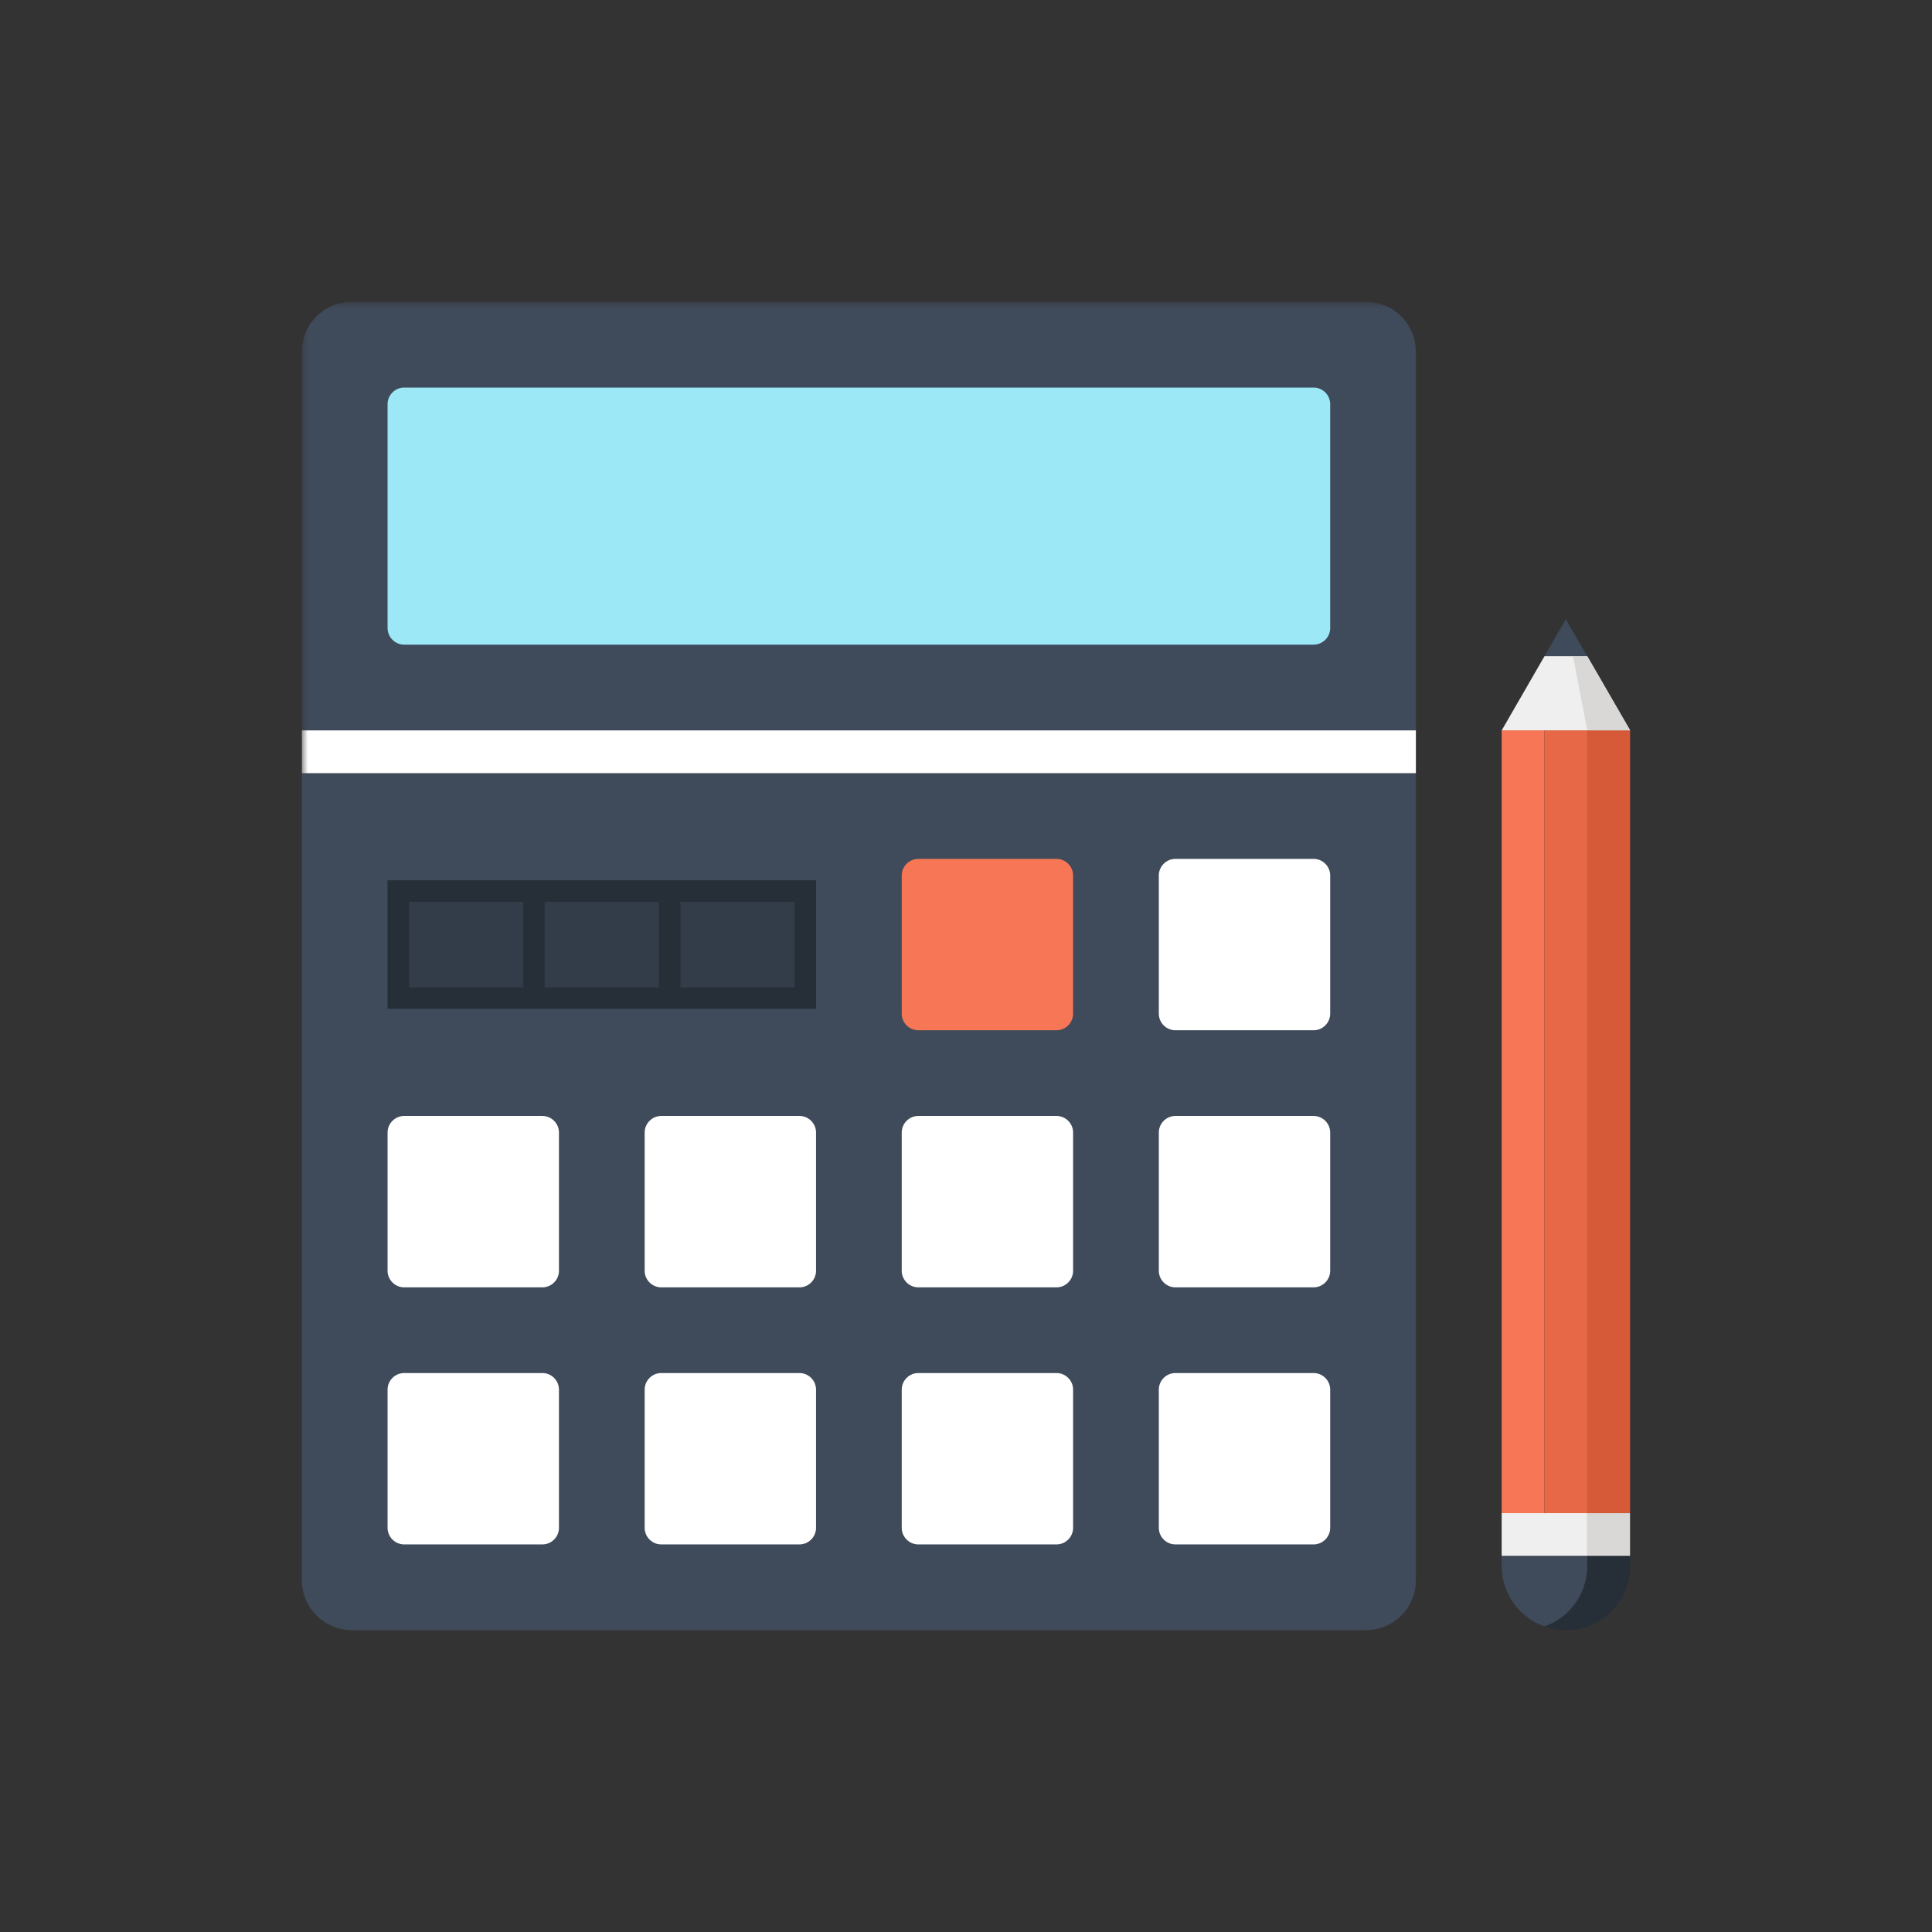 <?xml version="1.0" encoding="UTF-8"?>
<svg width="160px" height="160px" viewBox="0 0 160 160" version="1.1" xmlns="http://www.w3.org/2000/svg" xmlns:xlink="http://www.w3.org/1999/xlink">
    <rect x="0" y="0" width="160" height="160" fill="#333333" stroke="none"/>
    <!-- Generator: Sketch 63.1 (92452) - https://sketch.com -->
    <title>links-icon20</title>
    <desc>Created with Sketch.</desc>
    <defs>
        <polygon id="path-1" points="0 110 110 110 110 0 0 0"></polygon>
    </defs>
    <g id="links-icon20" stroke="none" stroke-width="1" fill="none" fill-rule="evenodd">
        <g id="群組" transform="translate(25, 25)">
            <polygon id="Fill-1" fill="#F67656" points="99.361 100.314 102.903 100.314 102.903 35.484 99.361 35.484"></polygon>
            <polygon id="Fill-2" fill="#E66847" points="102.903 100.314 106.451 100.314 106.451 35.484 102.903 35.484"></polygon>
            <polygon id="Fill-3" fill="#D65A38" points="106.451 100.314 109.996 100.314 109.996 35.484 106.451 35.484"></polygon>
            <polygon id="Fill-4" fill="#EFEFEF" points="99.365 35.484 109.999 35.484 106.446 29.341 102.91 29.34"></polygon>
            <polygon id="Fill-5" fill="#D9D8D7" points="106.451 35.484 110 35.484 106.447 29.341 105.268 29.34"></polygon>
            <polygon id="Fill-6" fill="#3F4A5A" points="106.446 29.342 104.675 26.276 102.91 29.34"></polygon>
            <polygon id="Fill-7" fill="#D9D8D7" points="106.448 103.859 109.993 103.859 109.993 100.314 106.448 100.314"></polygon>
            <polygon id="Fill-8" fill="#EFEFEF" points="106.451 103.856 99.361 103.859 99.361 100.314 106.451 100.314"></polygon>
            <g>
                <path d="M109.993,104.684 L109.993,103.86 L106.446,103.86 L106.446,104.684 C106.446,106.038 105.931,107.403 104.895,108.44 C104.31,109.018 103.63,109.442 102.901,109.69 C103.475,109.893 104.071,110 104.675,110 C106.038,110 107.391,109.479 108.44,108.44 C109.479,107.405 109.993,106.038 109.993,104.684" id="Fill-9" fill="#262E37"></path>
                <path d="M106.446,104.684 L106.446,103.86 L99.354,103.86 L99.356,104.684 C99.356,106.038 99.878,107.403 100.916,108.44 C101.492,109.016 102.175,109.432 102.901,109.69 C103.63,109.442 104.31,109.018 104.895,108.44 C105.93,107.403 106.446,106.038 106.446,104.684" id="Fill-11" fill="#3F4A5A"></path>
                <path d="M4.125,110 C3.069,110 2.015,109.598 1.208,108.791 C0.403,107.986 0,106.932 0,105.875 L0,39.031 L92.258,39.031 L92.258,105.875 C92.258,106.932 91.854,107.986 91.05,108.791 C90.243,109.598 89.188,110 88.133,110 L4.125,110 Z" id="Fill-13" fill="#3F4A5A"></path>
                <path d="M63.87,58.947 C63.87,59.703 63.252,60.322 62.495,60.322 L51.052,60.322 C50.296,60.322 49.677,59.703 49.677,58.947 L49.677,47.504 C49.677,46.748 50.296,46.129 51.052,46.129 L62.495,46.129 C63.252,46.129 63.87,46.748 63.87,47.504 L63.87,58.947 Z" id="Fill-15" fill="#F67656"></path>
                <path d="M21.291,80.238 C21.291,80.994 20.673,81.613 19.916,81.613 L8.472,81.613 C7.716,81.613 7.097,80.994 7.097,80.238 L7.097,68.793 C7.097,68.037 7.716,67.418 8.472,67.418 L19.916,67.418 C20.673,67.418 21.291,68.037 21.291,68.793 L21.291,80.238 Z" id="Fill-17" fill="#FFFFFF"></path>
                <path d="M42.581,80.238 C42.581,80.994 41.962,81.613 41.206,81.613 L29.763,81.613 C29.007,81.613 28.388,80.994 28.388,80.238 L28.388,68.793 C28.388,68.037 29.007,67.418 29.763,67.418 L41.206,67.418 C41.962,67.418 42.581,68.037 42.581,68.793 L42.581,80.238 Z" id="Fill-19" fill="#FFFFFF"></path>
                <path d="M21.291,101.527 C21.291,102.283 20.673,102.902 19.916,102.902 L8.472,102.902 C7.716,102.902 7.097,102.283 7.097,101.527 L7.097,90.084 C7.097,89.328 7.716,88.709 8.472,88.709 L19.916,88.709 C20.673,88.709 21.291,89.328 21.291,90.084 L21.291,101.527 Z" id="Fill-21" fill="#FFFFFF"></path>
                <path d="M42.581,101.527 C42.581,102.283 41.962,102.902 41.206,102.902 L29.763,102.902 C29.007,102.902 28.388,102.283 28.388,101.527 L28.388,90.084 C28.388,89.328 29.007,88.709 29.763,88.709 L41.206,88.709 C41.962,88.709 42.581,89.328 42.581,90.084 L42.581,101.527 Z" id="Fill-23" fill="#FFFFFF"></path>
                <path d="M85.161,58.947 C85.161,59.703 84.543,60.322 83.786,60.322 L72.343,60.322 C71.587,60.322 70.968,59.703 70.968,58.947 L70.968,47.504 C70.968,46.748 71.587,46.129 72.343,46.129 L83.786,46.129 C84.543,46.129 85.161,46.748 85.161,47.504 L85.161,58.947 Z" id="Fill-25" fill="#FFFFFF"></path>
                <path d="M63.87,80.238 C63.87,80.994 63.252,81.613 62.495,81.613 L51.052,81.613 C50.296,81.613 49.677,80.994 49.677,80.238 L49.677,68.793 C49.677,68.037 50.296,67.418 51.052,67.418 L62.495,67.418 C63.252,67.418 63.87,68.037 63.87,68.793 L63.87,80.238 Z" id="Fill-27" fill="#FFFFFF"></path>
                <path d="M85.161,80.238 C85.161,80.994 84.543,81.613 83.786,81.613 L72.343,81.613 C71.587,81.613 70.968,80.994 70.968,80.238 L70.968,68.793 C70.968,68.037 71.587,67.418 72.343,67.418 L83.786,67.418 C84.543,67.418 85.161,68.037 85.161,68.793 L85.161,80.238 Z" id="Fill-29" fill="#FFFFFF"></path>
                <path d="M63.87,101.527 C63.87,102.283 63.252,102.902 62.495,102.902 L51.052,102.902 C50.296,102.902 49.677,102.283 49.677,101.527 L49.677,90.084 C49.677,89.328 50.296,88.709 51.052,88.709 L62.495,88.709 C63.252,88.709 63.87,89.328 63.87,90.084 L63.87,101.527 Z" id="Fill-31" fill="#FFFFFF"></path>
                <path d="M85.161,101.527 C85.161,102.283 84.543,102.902 83.786,102.902 L72.343,102.902 C71.587,102.902 70.968,102.283 70.968,101.527 L70.968,90.084 C70.968,89.328 71.587,88.709 72.343,88.709 L83.786,88.709 C84.543,88.709 85.161,89.328 85.161,90.084 L85.161,101.527 Z" id="Fill-33" fill="#FFFFFF"></path>
                <mask id="mask-2" fill="white">
                    <use xlink:href="#path-1"></use>
                </mask>
                <g id="Clip-36"></g>
                <polygon id="Fill-35" fill="#FFFFFF" mask="url(#mask-2)" points="0 39.031 92.258 39.031 92.258 35.484 0 35.484"></polygon>
                <path d="M0,35.484 L0,4.125 C0,3.07 0.403,2.013 1.208,1.209 C2.015,0.402 3.069,0 4.125,0 L88.133,0 C89.188,0 90.243,0.402 91.05,1.209 C91.854,2.013 92.258,3.07 92.258,4.125 L92.258,35.484 L0,35.484 Z" id="Fill-37" fill="#3F4A5A" mask="url(#mask-2)"></path>
                <path d="M85.161,27.012 C85.161,27.768 84.543,28.387 83.786,28.387 L8.472,28.387 C7.716,28.387 7.097,27.768 7.097,27.012 L7.097,8.471 C7.097,7.715 7.716,7.096 8.472,7.096 L83.786,7.096 C84.543,7.096 85.161,7.715 85.161,8.471 L85.161,27.012 Z" id="Fill-38" fill="#9DE8F7" mask="url(#mask-2)"></path>
                <polygon id="Fill-39" fill="#262E37" mask="url(#mask-2)" points="7.097 58.549 42.581 58.549 42.581 47.903 7.097 47.903"></polygon>
                <polygon id="Fill-40" fill="#333C49" mask="url(#mask-2)" points="8.87 56.774 40.807 56.774 40.807 49.678 8.87 49.678"></polygon>
                <polygon id="Fill-41" fill="#262E37" mask="url(#mask-2)" points="29.572 56.774 31.345 56.774 31.345 49.678 29.572 49.678"></polygon>
                <polygon id="Fill-42" fill="#262E37" mask="url(#mask-2)" points="18.333 56.774 20.106 56.774 20.106 49.678 18.333 49.678"></polygon>
            </g>
        </g>
    </g>
</svg>